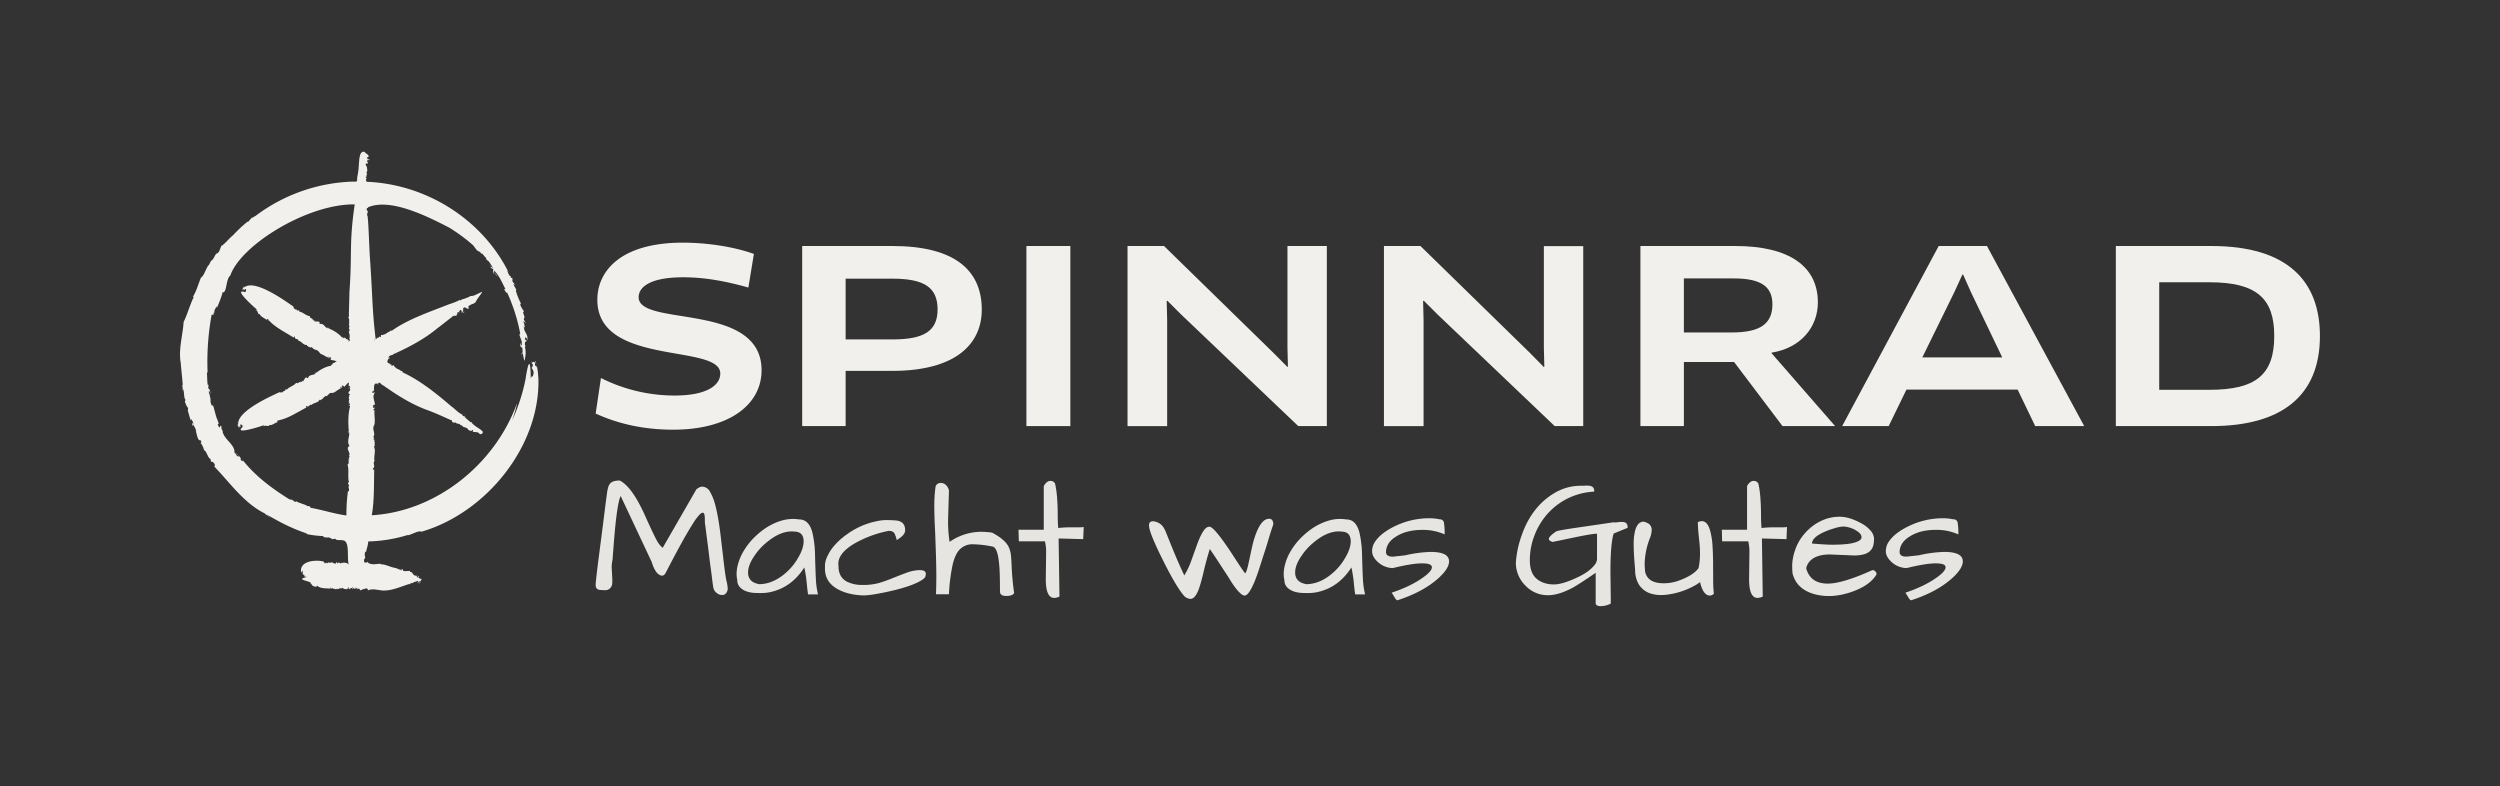 <svg id="Ebene_1" data-name="Ebene 1" xmlns="http://www.w3.org/2000/svg" viewBox="0 0 1703.16 535.65"><rect x="0" y="0" width="1703.16" height="535.65" fill="#333333" stroke="none"/><defs><style>.cls-1,.cls-2{fill:#f2f0ed;}.cls-2{opacity:0.94;}</style></defs><path class="cls-1" d="M254.64,266.63l0,.27A.68.68,0,0,0,254.64,266.63Z"/><path class="cls-1" d="M237.54,302.84s0-.07-.08-.11Z"/><path class="cls-1" d="M236.82,305.25c0-.17-.1-.33-.15-.52A.49.49,0,0,0,236.82,305.25Z"/><path class="cls-1" d="M345.92,184.27a.26.26,0,0,0-.11,0c.29.45.65,1.09,1.21,2.13C346.66,185.66,346.32,185,345.92,184.27Z"/><path class="cls-1" d="M155.7,163.08l.55-.6A3.89,3.89,0,0,0,155.7,163.08Z"/><path class="cls-1" d="M358,235.12c-.05-.05-.08,0-.1.09A.73.73,0,0,0,358,235.12Z"/><path class="cls-1" d="M357.71,221.77c-.11-.27-.26-.58-.42-.9C357.4,221.27,357.52,221.78,357.71,221.77Z"/><path class="cls-1" d="M357.08,220.45l.21.42C357.22,220.63,357.15,220.43,357.08,220.45Z"/><path class="cls-1" d="M366.1,251.47a8.92,8.92,0,0,0-.54-2.88Z"/><path class="cls-1" d="M126.07,272l-.23-.19C126,272,126,272,126.07,272Z"/><path class="cls-1" d="M362.16,250l.11-.71A2.28,2.28,0,0,0,362.16,250Z"/><path class="cls-1" d="M339,188.23c-.89-.57-1.49-2.49-1.85-2.24C337.71,186.8,338.2,188.17,339,188.23Z"/><path class="cls-1" d="M149.22,288.65l.27.55A5.68,5.68,0,0,0,149.22,288.65Z"/><path class="cls-1" d="M362,250.86c.35-.2.13-.5.13-.82Z"/><path class="cls-1" d="M202.65,360.86a2.77,2.77,0,0,0-.3,0Z"/><path class="cls-1" d="M208.56,363.69l-1.36-.3A2.83,2.83,0,0,0,208.56,363.69Z"/><path class="cls-1" d="M365.56,248.59l-.31-1.63A7.48,7.48,0,0,0,365.56,248.59Z"/><path class="cls-1" d="M277.84,364.64l-.6.23A2.28,2.28,0,0,0,277.84,364.64Z"/><path class="cls-1" d="M366.79,257.57c-.39-2.7-.18-8.24-2.32-8.6-.18-1.91.9-2.79.31-3.16-.46,2.59-1.53-.8-2.34,1.71l-.1-1.61c-.42-.33.43,2.18-.34,1.78,1.83.17.67,2.45.26,2.93.43,1.23,1.86,2.11,1,5v-.82c-.14,2.39-.83,1.4-1.05,1.88l.05-.52c-.22.58-.42,1.17-.66,1.75-.2-16.35-2-10.09-3.63.72a126.46,126.46,0,0,1-9.1,27.85,6.87,6.87,0,0,0,.32-1c.76-1.62,4.32-14.4,2.44-9.2-15.2,40.51-54.76,72.22-98.38,74.75,1.8-9.25,1.45-21.76,1.7-31.53.05.92-1.24.53-.94-.17,2.17-1.91-.37-3.31,1.12-5.27-.7-3.54,1.19-6.7-.48-10,1,.06.66-.53.41-1.2h.17c.23-1.22-.39-2.7-.1-3.4l-.69,0c-.06-.73.53-.38.14-1.12l.35,0-.66-.87c1.68-1.29-.38-4.45.15-6.77,1.82-2.84.2-7.34.8-11.14l-.79.05-.05-.72c.17,0,.26-.09.34,0,.9-.56-.27-1.66.28-2.24-.71.36-.11.5-.13.91-.4.82-1.36-.49-.57-.75l-.41-.55c.61-.06.9-.55,1.51-.62-.15-2.37-1.2-4-.91-6.43.68.26-.17-1.76,1-1.26-.44-1.47-1,.24-1.8-.43-.35-1,.4-1.08,1-.92,0-.19-.34-1.58.24-.75-.42-1.73-.1-5.85,2.2-4.19l-.2.07c.41-.14.86.16.95,0,.43-1.18-.59.43-.67-.46,1-1.4,2.68.36,3.27,1.17.53-.11,1.88.77,1.91,1.3.15,0,.19-.06.21-.15,8.29,5.89,18.37,12.11,28.24,15.69,5.81,2.11,11.23,4.62,16.67,7.09l-.09-.08a2.27,2.27,0,0,0,.52-.09,1.22,1.22,0,0,0,0,.17h-.08c-.07,1.6,1.35,1.73,2.61,1.45.67.95,1.56.81,2.55,1,.43.52.94,1.15,1.72.92.52,1.76,3,.95,3.81,2.62a.46.46,0,0,1,.23-.57c-.16,1.52,1.46,1.5,2.51,1.87.42-1.28.32,0,1.08-.94-.4.25.33,1.38-.63,1.25,1.5.81,3.77-.18,4.81,1.48,1.57,1.18,3.46-1.23,1.53-2.08.53-.35-6.15-3.65-6.89-5.85-.29,0-.38.12-.22.33l-3.18-2.55h.14c-.29-.34-.71-.35-1-.73a1.24,1.24,0,0,1,.71-.43l-.63.1.1-.14c-1.17.57-.24-.6-.61-.94l-.48.62-.05-.55c-.13.72-1.31-.27-.86-.71a2.29,2.29,0,0,0-.93-.4l0,.14c-.41-.16,0-.47-.32-.7l-.15.3L312,280.62c-1.15-1-2.68-2.43-4.09-3.46,0,0,0,0,0-.07l-.05.06c-10.77-9.27-21.84-18.07-33.6-23.5,0-.12.09-.26.2-.19l-.56-.38.39-.36-1.37.12.19-.29a11.58,11.58,0,0,0-2.54-1.31l.2-.07c-1.17-.06-.7-.79-1.55-.84.06-.07.1-.09.14-.09l-.6-.33.3-.22c-1.36.07.12-1.74-2.14-.3-.67-.34.06-.47-.19-1-.29-.23-1.66.06-1.13-.76-.33-.12-.63,0-1.07-.21l.2-.07c-1.46,0-.62-2.95.39-3.06l0,.22c.09-.43.58-.66.5-.82-.8-1,.07.73-.74.35-.71-1.53,1.67-2.13,2.67-2.24.17-.5,1.61-1.23,2.08-1,.07-.12,0-.2,0-.25,9.3-4.21,19.72-9.77,27.79-16.49,3.36-2.53,7.09-5.45,10.15-7.88a1.88,1.88,0,0,1,.19.2c-.21-.59.86-.87,1.19-1.3a3,3,0,0,0,.32.39V215c.47.34,1.29,0,1.93,0l-.06-1.1.39.3c-.06-.26.23-.59-.18-.78l.27-.09c-.35-.43.4-.61.62-.9a.5.5,0,0,1,.06.31c.24-.13.41.41.72.65-.62-.65,0-1.94.86-2.31.19.45.52.83.92.59-.34.34-.27.92-.38,1.21.18-.05.31,0,.26.48.45-.6-.09-.63.44-1.07.4.77.7.91,1.37.88-.15-.1-.88-.3-.75-.58-.78,0-.38-1.1-.07-1.48a1.08,1.08,0,0,1,1.46-1.52c.37,0,.61.87,1.11.33a1.29,1.29,0,0,1,.44.95,1.45,1.45,0,0,0,0-.55c1.54.51-.57-2.27,1.19-2.06l-.07-.05c1.25-1.14,3.23-1.08,4.27-2.47,1.14-2.52,3.2-4.52,4.47-6.89-2.55.7-5.27,3-7.86,2.8a27.46,27.46,0,0,1-6.18,2.4c-.34.42-.79.92-1.13.23-.18.26-.88.3-.94.51l.54-.25a49.56,49.56,0,0,1-6.88,2.68c-13.05,5.17-28.38,10.27-39.2,18.16-.11-.05-.19-.21-.06-.27l-.62.3-.11-.52-.59,1.24-.15-.31a10.87,10.87,0,0,0-2.41,1.54l0-.21c-.64,1-1,.2-1.51.91a.22.22,0,0,1,0-.16l-.59.35,0-.37c-.63,1.21-1.45-1-1.34,1.7-.63.4-.38-.3-.93-.32-.35.13-.78,1.46-1.22.58-.27.23-.33.55-.72.83l0-.21c-.16.5-.48.41-.75.38-2.45-20.74-2-28.74-3.93-56.13-.35-5.07-.9-22-1.35-25.54h.18c-.39-.17-.2-.82-.32-1.16l.46,0c-1-.3-1.11-3.36,0-3.7-1.12-.66-1.84-2.73,0-2.67l-.42-.34c15.12-6.65,40,5.73,55.47,13.75A117.33,117.33,0,0,1,322.22,167c1.54,1.69,2.55,4.3,5,4.58-.23.61,1.2,1.72,1.31,1.14.18.19.34.4.52.6a.2.2,0,0,0-.09.05l.87.91-.23-.29c.55,1,2.2,1.86,1.71,3,2.23.67,3.39,4.25,5,6-.79-.74-1.47-1.07-2-1.54.36.57.47.89-.46.29,1.69,1.86,1,.34,2.5,2.29-.79.37-.6,1.08.29,3.06l-.33-1.71a.78.78,0,0,1,.36.13c-.25-.56-.24-.78,0-1.08,3.49,3.2,5.45,8.42,7.73,12.54-.46,0-.83.14-1.37-.7.32.28,1.91,4.1,2.45,3a119.88,119.88,0,0,1,8.95,28.14c-1.7,0,1.57,4.83,1,6.42.18,2.55-.6,1.76-.86-.4-.67,4.25,1.5,2.41,1.35,4.4,0,.24.17,2.19.21,2.38-1.24-.07-.51,1.87-.33,2.87a2.64,2.64,0,0,1,.37-2.63c.31,1.67.55,4.36,1.21,5.35.85-4.48.94-5.76.29-9.38.18,0,.18-.9.26-1.22-.62.11-.13-2-.29-2.51.44.18,1,.76.93-1.07-.43-.11-1.18-.11-1-.77.22,0,.4-.08.07-1.27.81,1,1-.49,1.56,2.31.74-3.23-1.16-4.78-2.1-7.38l.17.15a9.15,9.15,0,0,1-.45-2.46c1.57,2.7.19-.81.27-1.76-.34-.68-.61-1.34-.36-1.67a16.67,16.67,0,0,0,1.55,1.43l-1.55-2.7c.53.21,0-2.56.94-.59l-1.39-4.23c1.32-.4-.11-2.47.37-.31.24-1.1-3.5-4.94-1.67-5.72-1.13-1.17-4.89-11.16-3-8.81-.7-1.61-4-6.29-.62-3.33L350.09,193l.17-.05c-2.55-1.58.21-3.88-2.22-3.64l-.22-1.29c-.63.61-2.55-3.58-2-3.77-18.26-35.39-55.51-58.47-95.18-60.37v-.16c-.52.46-1,0-1.25-.58l.06-.76c-.31,0-.24-.48.32-.46-.07-1-1.64-1.66-.1-1.44.11-.71,0-2,.46-2.44-.39-1-.18.2-.77-.36,1.52-.82.59-3.14.4-4.7-1.27.41.25-.32-.73-.64.4,0-.26-1,.64-.7v-.31c.72-.57,0,.72,1-.14,0-.93-.91-.88-.42-2,.93.37-.31-.84.72-.57.34.23.23.53.31.84.94-1.94-.55-.63-1.12-1.55-.11-1.24.15-.77.59-.85.19-.19.45-.78.57-.59-.48-.81-.71-1.32-1.16-1.32-2.11-1.71-2.21-2.68-4.28-.86a13.43,13.43,0,0,0-1.13,4.77c-.2,1.9-.32,3.82-.45,5.73s-.57,3.91-.89,5.93a5.84,5.84,0,0,0-.11,1.5,2.7,2.7,0,0,1,0,.75c-.2,1.11-1.87.73-2.66.75a116.06,116.06,0,0,0-66.88,23.62c0-.07.07-.19.31-.36-.76.51-1.51,1-2.23,1.61l.21-.81c-.17.15-2.9,3.29-3.11,3.41l-.16-.28a79.62,79.62,0,0,0-8.53,7.83l.31-.51c-1.84,2.46-3,2.71-5,5.17a.57.57,0,0,1,.12-.33c-.64.67-1.22,1.4-1.83,2.09l.15-.68c0,1.06-3.88,3.53-3.29,3.29-1.24,2.78-1.28,4.43-3.46,5.13-1.3,1.78-1.06,2.42-3,4.69l-.25-.25c-.71,1.21-1,2.08-2,3.74l.17-.58c-1.86,2.29-3.13,7.41-5.29,8.7-2.11,5.16-2.67,8.27-5.48,13.06l.64.06c-2.66,5.21-4.53,12.41-6.93,16.93-.57,9.35-3.78,19-1.86,28.64l-.1-.28c.43,4.88,1,9.93,1.38,14.89-.25-.24-.37.1-.55-.13.65,1.07.35,2.83.53,3.95l.23-1.36c.93,2.78.4,4.75,1.29,7,.76.18,0,1.31-.1,1.72.29.53,1.18,3.5,2.23,4.21-.2.28.19,2.44-.41.85.56,2.41,1.57,5.82,2.33,8.21-.61-3.34,1.69.64,1.76,1.9-1.09-1.44-.86.16-1,1,.74,1,.14-1.13.68-.68a16.32,16.32,0,0,1,2.29,4.78c-.19-.23-.4-.46-.58-.7.84,1.61,1.22,7.4,3.41,6.67,1.34,2.15-.19,1.19.09,2,.77.63,2.33,3.81,2.15,4.73,1.78.16,2.85,5.86,4.45,5.88l.51,2.15c1.21-.73,3.35,2,2.18,3.2,10.28,10.5,20.19,25.13,34.86,32.14l-.57-.17c1.2.92,3,2.15,4.27,3-1-.81-2-1.57-3-2.43,9,5.35,18,10,27.86,13.11-.4,0-.59.17-1,.2a65.09,65.09,0,0,0,12,1.49c-.92,1.31,2.83.56,2.42,1.23.46-1.1,3.88.9,3.44.94.72-.11,1.44-.26,2.15-.43.37,1.48,3.67.69,5.6,1.24,4.54,1,2.05,13,3.63,16.38a4.68,4.68,0,0,0-4.94-.92c.24-.21-.41-.42-.49-.52,1.15,2.14-1.31-.66-2.08.43-.48,1.49-.32-1.31-.78-.23,0-.14.05-.35.09-.49a6.09,6.09,0,0,0-1.27,1.61c.06-1.46-.32,0-.28-.74l0,.6c-.11-.36-.37-.49-.33-.92l-.22.74c.2-1.36-.86.32-1.09-1.39-.72.92-1.86.64-2.77.4a.68.68,0,0,1-.6.6l-.22-.73c-.19.33-.63,1.29-.6.48-.21.15-.42-.23-.62.44-.23,0-.46-.43-.39-1.11,0,1.22-.49-.17-.49-.17-3.2-1.31-17.47-1.51-15.34,7.82l0-1.12a1.39,1.39,0,0,1,.28.78c0-.5.46-2.07.46-1.22.26,0,.16.72.21.9h-.05l.22.57c-.17-.38-.45.53-.3.46.31.32-.09-.27.15-.4s.11.54.1.88l.27,0c0,.52-.18,0-.07.51l.33-.55c.07,1.27.54-1,.5,1.47l.59-.07c.06.18-.15.4-.07.34.16.41.11-.84.65.23-6.82,1.57,1.27,2.31,3.15,3.71.14.63-.09.42-.19.83.69-.83,1,1.39,1.56,1.31v-.52c.82,1.62,1.8.65,2.73,1.33-.28-.47.19-.95.38-1.16-.09.85.21,1.32,0,.27,2.2,2.15,6.29,1.67,9.2,2-.26,0-.15-1.24.05-.94.54,2.17.94-.37,1.5,1.12,1-.7,1.92,1.19,2.86-.48,0,.32-.07,1.09.34.41,0,.63.84-.26,1,.07v-.69c.21-.06.11.53.32.14v.35l.25-.66c0,1.21.59.1.75.65,1.5-1.4.67.79,4.37.3,0-.16-.17-.93.19-.84-.05,1.4.41.12.63.63-.1-.72-.14-.12-.26-.14-.26-.49.19-1.26.22-.57l.15-.41c0,.61.16.9.18,1.51,1-.5,2-1.87,2.2.11.4-.44,0-.94.11-1.74.43-.11.28.77.27.9l.28-.09a.55.55,0,0,1-.07.33c.58-.69,1,.78,1.53.09,0-.43-.2-.13-.17-.56.52-.87.46.78.94.16l-.1.59c.43-1.43.66.2.14.46.61.25.43-1.7.88-.2,0-.17-.2-.47-.07-.79.44.51.54.41,1.07.44a3,3,0,0,1,0,.52c.28-.91.25.65.63.45,1-.26,2.37-1.17,3.39-.91.06-.65.42-.49.9-.42v.49l.27-.39c.11.37-.21.23,0,.69,0,0,.1-.73.11-.73.05.4.68.28.23,1.14,1.64.17.86-.22,1.45-.72.06.36-.09.25-.07.69,2-1.35,7.9.67,10.34.29,5.49-.06,11.61-2.88,16.87-4.52a1.35,1.35,0,0,0,.31.84c0-.16-.26-.71-.15-.87l.08.08c.17-.38,1.58-.62,1.54-.73,0,.3,0,.54-.13.61.83-1.48,2.92-1.17,4.05-2.13a.44.44,0,0,1-.14.35l.23-.13c.17.72-.39.54-.14,1.54.26,0,.44-1.49.75-1-.11.93.24-.31.16.72-.07.44-.34.14-.18.49.58.27.16-1.11.47-1.75.35-.12.28.74.3,1.18.05.19.23,0,.33-.2-.22.57-.4-.59-.3-1.18.15,1.26.86-.37.45-.68,2.34-.67.23-.14-.66-.93,0,0,0,.09,0,.15-.73,0-.57-.6-.78-1l0,.74c-.15,0,0-.3-.22-.09.41-2-.05-2-.61-.19.17-.46-.13-.12-.26,0,0-.12-.29-1.44-.33-1.44a2.56,2.56,0,0,1-1.57-.22,4.93,4.93,0,0,1-1.28-1.47,1.65,1.65,0,0,0-1.65-.81l-.06-.73-3.31.21c-.53,0-.68-.34-1.19-.14-.06-.1-.19-.42-.11-.55l-.15.24c0-.26,0-.43,0-.78l-.7-.11.14.46c-.15.06-.25.65-.42.27.37-.86-.67-.1-.13-1-.2.06-.2.06-.19.67-.26.21-.18-1.16-.43-.51.43,0,.05,1,0,.87s-.11-.37,0-.44c-.21.23-.53-.09-.62.16a1.19,1.19,0,0,1,0-.79c-.45.54-.2-.12-.65.41v-.34l-.16.41-.22-.74c.28.7-.55.87-.26.05-.1.06-2.39-.51-2.69-.58-1.54-.33-3.08-1-4.58-1.45a11.62,11.62,0,0,0-4-.76c-.12-.35-.59-.39-1-.37-3,.19-6.51,1.08-8.48-1.48,0,.2-.25.6-.29.81a2.57,2.57,0,0,0-1-.28s.58.14-.54.05c-.29-.71-.57-2.59.37-2.65.45-1-.39-2.71-.21-3.32.57.16,0-1.19.16-1.44.28.12.77.28.67.74.6-3.15,1.5-5.06,1.62-7.67a98.54,98.54,0,0,0,27-4.42c0,.09,0,.17-.16.24,2.53-.3,7.53-3.56,9.34-2.43C330.87,349.59,368.17,304.13,366.79,257.57ZM255.51,231.22a1.78,1.78,0,0,0,0,.5.94.94,0,0,0-.44.05C255.18,231.41,255.29,231.09,255.51,231.22ZM209.17,393.09l-.24,0C208.93,392.64,209.26,392.76,209.17,393.09Zm28.92-128.95c.41.55.62,1.69.34,2l-.24-.33c.22.74-.84,1.08-.79,1.8.49.65,0,1.13,1.09,1,.21.94-.71.36-.82.66a1.4,1.4,0,0,1-.35,1.93c1.54.51-.56,2.53.74,2.72l-.73.77c1.54,0,1.36,1.44-.07,1.44l1.29.39c-1.48,5.43-1.41,11.55-.92,17.3l-.17-.21-.35,1.93.59-1.4c.89,2.56-1.27,5.56-.16,8.7,1.49,1.69-1.31,1.13-.23,2.74-.14-.14-.35-.19-.49-.31.38,1.72,1,2.74,1.48,4.42-1.22-.1.14,1.14-.61,1l.6.14c-.36.39-.49,1.3-.92,1.17l.74.77-.61.07c-.05,1,.46,3.21-.79,3.74,1.28,3.26,0,8.15,1,11.78l-.73.77c.17.57,1.41,2.13.48,2.12-.22,1,1.14,3.27-.45,3.57a119,119,0,0,0-1,16.36c-8.32-1.16-16.33-3.82-24.63-5.29.25-1.45-1.5-.84-2.49-1.32l.09-.15c-2.1-1.07-5.49-1.79-7.27-2.95-1,1.37-1.17-.61-2.67-.67l.2-.28-2.09-.34c-11.22-7.06-22.23-14.88-31.66-26.5l-.53.59c-.37-.41-.77-.8-1.12-1.24.15-.09.08-.33.3-.18-.09-1.58-2.61-2.85-3-4.27-.09,1.12.63,1,1.19,1.76.55,1.31-.86.75-1.7-1l.16-.08-1.07-.79c.56-5.38-6.69-8.78-8.09-14.29.87.21-2-3.56-.42-3.06-1.79-2.9-.63.92-2-.14-.38-.88-1.1-1.67-.76-2,.44.29.34-1,.76-.34-.21-.46-1.63-2.94-.5-1.68-2-2.33-3.49-13.94-4.19-10.21-2-3.81-.33-3.74-1.78-7.4l.76.65c-1.61-1.51-1.76-6.53.2-1.19-.35-1.36-1.12-4.85-1.56-3.67-.52-1.63,0-2.35,0-3.27-1.13,2.85-.89-6.56-1.23-8,.17,0,.42-.2.52,0a179.19,179.19,0,0,1,2.75-39.49l1.25.1.33-2.21c.64-.73-.32,1.67.63.33l-.46-1c.33.14,2.19-5.25,1.73-1.47,1.49-3.8,3.07-7.16,3.95-11,3.06.71,2.1-8.76,5.26-11.46l-.13.51c6.42-20.56,52.28-49.38,84.91-48.94-3.95,27.14-1.63,32.94-3.57,59.21l-.42,16.17c.6.46-.8,2.18-.34,1.72,1,1.2.31,2.91.62,4.36l-.31,0c.06.51.31.86.36,1.56l-.16-.22c.67.86-.77,1.46.23,2.22,0,.54.31,1.54-.5,1.57.58,2.05,1,3.41.36,5.26l.4,0c0,.32,0,.64,0,1-.21,0-.33,0-.61.58-.65-.12.14-.73,0-.93-.5.29-1.09-.42-.92-.94-1.07,1.17-1.17-1.32-1.93-.26l-.08-.89c-.82,1.37-1.48.64-.78-.53l-.87,1c-2.37-3.06-5.91-5-9.45-6.51l.21-.07-.93-.94.5,1c-1.84,0-2.54-2.93-4.9-3-1.71.73,0-1.51-1.45-1.11.15-.07.28-.24.43-.32a11.61,11.61,0,0,0-3.35-.07c.85-1.2-.66-.34-.19-1l-.38.47c0-.44-.5-.86-.21-1.19l-.81.39.27-.55c-.56-.38-2.07-.67-1.75-1.92-2.52,0-4.75-2.77-7.25-3l-.07-.89c-.45,0-1.95.46-1.46-.28-.59-.53-2.45-.17-1.82-1.57-.55.6-.77-.9-.77-.9.06.54-25.18-19.33-33.14-13-.53,0-.2-1.07-.58-.6.38.68-1,1.24-.76,2.21l-.44-.08c-.28.32.74-.14.26.48l.66-.91a1.16,1.16,0,0,1,.16,1c.5-.22,1.43-1.44,1.75-.49l-.21,0c.55.27,0,.81,0,1l-.11-.08.17.75c-.17-.52-1.2-.07-.83.07-8.12-2.74,6.56,10.41,8.19,11.73-.05.7-.41.25-.81.5,1.81.07,1.26,2.32,2.48,2.94l.28-.44c.83,2.35,3.29,2.65,4.81,4.31-.26-.87.92-.53,1.33-.57-.09.26-.78.84-.13,1,0-.22-.15-.52,0-.7,3.87,4.88,12,8.81,17.47,12.36-.56-.27.31-1.25.56-.76,0,2.51,2.08.78,2.46,2.71,2.37.56,3.24,3.24,6,2.89-.4.61-.24.82.49.75-.08.74,1.81.67,1.9,1.18l.37-.58c.45.19,0,.59.57.49l-.18.29.82-.28c-.65,1,1.12.76,1.18,1.43,1.92,0,2.68,1.34,3.94,2.78a24.32,24.32,0,0,1,4.66,2.53l.37-.7.44.2c-.8,1.09.85.65.95,1.27.15-.73-.23-.26-.46-.41-.26-.66,1-1,.72-.25l.52-.17c-.27.55-.13,1-.4,1.51,1.41.65,2.84.29,4.09,1.3a.83.83,0,0,1-1.18.05c.47,1.5-1.73.34-1.2,1.53l-.81-.38c.77,1.4-.19,1.6-.85.41l.41,1.25c-3.84.5-7.33,2.56-10.38,4.87l0-.21-1.28.33,1.09.05c-1,1.58-3.82.72-5.07,2.72-.24,1.84-1.3-.77-1.69.69,0-.16-.06-.36-.06-.53a11.25,11.25,0,0,0-1.75,2.86c-.61-1.34-.63.4-.92-.32l.21.56c-.4-.19-1,0-1.13-.41l-.07.89-.34-.5c-.61.29-1.62,1.44-2.54.54-1.26,2.18-4.79,2.7-6.27,4.73l-.8-.38c-.22.39-.58,1.91-1,1.12-.75.25-1.38,2-2.26.78.24.78-1.17.21-1.17.21.49.22-29.38,12-27.92,22.08-.31.44-1-.37-.81.2.77,0,.59,1.45,1.52,1.77l-.29.33c.14.42.25-.7.55,0l-.46-1a1.19,1.19,0,0,1,1,.36c.06-.54-.52-2,.46-1.75l-.15.16c.52-.34.69.44.89.53l-.12.06.73.24c-.53-.13-.66,1-.35.74-6.4,5.63,12.26-.41,14.25-1.16.58.4,0,.48,0,.95,1-1.52,2.64.08,3.78-.66l-.23-.46c2.44.46,3.95-1.51,6.14-2-.88-.21,0-1.05.18-1.43.18.2.34,1.09.77.6-.21-.1-.53-.14-.59-.4,6.17-.88,13.67-5.94,19.48-8.85-.51.34-.92-.9-.37-.88,2.17,1.27,1.72-1.4,3.57-.75,1.69-1.77,4.44-1.16,5.51-3.69.33.65.58.62.89-.05.6.45,1.5-1.22,2-1l-.32-.62c.39-.29.48.34.72-.24l.15.31.18-.86c1.41,1.05,2.37-1.71,4-2.09,2.35.7,4.31-2.19,6.79-3l-.42-.67.39-.28c.54,1.24,1-.41,1.58-.18-.56-.5-.34.07-.59.18-.71-.1-.32-1.33.15-.74l.11-.54c.34.52.76.6,1.1,1.11,1.27-.89,1.69-2.31,3.19-2.87l-.21,2.73c.37-1.19,1.42.19,1,.89-.49-.65-.87-.05-1.32.22C237.54,264.72,237.75,263.92,238.09,264.14Zm-70.73-65.23-.4,0C166.89,198.58,167.45,198.58,167.36,198.91Zm-1.65,91.3-.22.33C165.19,290.45,165.47,290,165.71,290.21Z"/><path class="cls-1" d="M333.49,180.18c0-.11-.09-.2-.14-.34A.73.73,0,0,0,333.49,180.18Z"/><path class="cls-1" d="M334.32,181.48c-.26-.4-.62-.94-.83-1.3A3,3,0,0,0,334.32,181.48Z"/><path class="cls-1" d="M325.32,171.08c0-.15-.36-.22-.47-.26Z"/><path class="cls-1" d="M337.11,186a1.69,1.69,0,0,0-.43-.45l.3.63A.39.39,0,0,1,337.11,186Z"/><path class="cls-1" d="M279.74,389.14a.15.15,0,0,0,0,.07l.27.06Z"/><path class="cls-1" d="M255.67,384h.08S255.69,384,255.67,384Z"/><path class="cls-1" d="M263.82,385.51a.34.34,0,0,1-.11.22C263.76,385.75,263.81,385.73,263.82,385.51Z"/><path class="cls-1" d="M284.17,392.23a1.63,1.63,0,0,0-.11.2S284.16,392.41,284.17,392.23Z"/><path class="cls-1" d="M284,392.54l.05-.11S284,392.46,284,392.54Z"/><path class="cls-1" d="M205.39,386.86l.31-.61C205.59,386.23,205.49,386.57,205.39,386.86Z"/><path class="cls-1" d="M205.56,390.22l-.08-.09C205.51,390.2,205.54,390.22,205.56,390.22Z"/><path class="cls-1" d="M205.65,390.33a1.64,1.64,0,0,0,0-.23.2.2,0,0,1-.07.12Z"/><path class="cls-1" d="M230.24,383.53s0,0,0-.08Z"/><path class="cls-1" d="M229.56,382.81l.14-.15C229.62,382.62,229.58,382.69,229.56,382.81Z"/><path class="cls-1" d="M205.39,386.86l-.18.35A.75.75,0,0,0,205.39,386.86Z"/><path class="cls-1" d="M264.34,385.77a.44.44,0,0,0,.06.1C264.41,385.77,264.41,385.69,264.34,385.77Z"/><path class="cls-1" d="M261.45,228l.17-.11C261.54,227.88,261.47,227.88,261.45,228Z"/><path class="cls-1" d="M161.82,288.18l.32-.89C161.9,287.41,161.88,287.82,161.82,288.18Z"/><path class="cls-1" d="M163.83,290.91h-.21A.22.22,0,0,0,163.83,290.91Z"/><path class="cls-1" d="M316.29,211.75c0,.52-.74.32-.52.69C316,212.25,316.48,212.34,316.29,211.75Z"/><path class="cls-1" d="M164.06,290.89l-.16-.16a.3.3,0,0,1-.07.18Z"/><path class="cls-1" d="M210.12,256.75s0-.06,0-.1Z"/><path class="cls-1" d="M208.38,256.91l.22-.29A.26.26,0,0,0,208.38,256.91Z"/><path class="cls-1" d="M161.82,288.18l-.19.51A1,1,0,0,0,161.82,288.18Z"/><path class="cls-1" d="M312.05,213a.25.25,0,0,0,.19-.22A.48.48,0,0,0,312.05,213Z"/><path class="cls-1" d="M311.89,213.28l-.33.1a.67.67,0,0,0,.06.12Z"/><path class="cls-1" d="M314.36,212.93a1.25,1.25,0,0,1-.41.14C314.19,213.15,314.31,213.09,314.36,212.93Z"/><path class="cls-1" d="M311.19,215.05h-.05v.22Z"/><path class="cls-1" d="M315.77,212.44a.27.27,0,0,0-.09.2l.21,0A.67.67,0,0,1,315.77,212.44Z"/><path class="cls-1" d="M315.06,282.56l-.05.05.52.37Z"/><path class="cls-1" d="M269.38,250.24l.18.09C269.48,250.28,269.45,250.23,269.38,250.24Z"/><path class="cls-1" d="M167.15,194.53l.92-.18C167.86,194.21,167.49,194.4,167.15,194.53Z"/><path class="cls-1" d="M165.81,197.63l-.12-.17A.21.21,0,0,0,165.81,197.63Z"/><path class="cls-1" d="M165.94,197.83a1,1,0,0,0,.05-.22.24.24,0,0,1-.18,0Z"/><path class="cls-1" d="M218.63,220.41s.06,0,.1,0Z"/><path class="cls-1" d="M217.62,219l.36,0A.26.26,0,0,0,217.62,219Z"/><path class="cls-1" d="M167.15,194.53l-.54.1A1.11,1.11,0,0,0,167.15,194.53Z"/><path class="cls-1" d="M458.64,292.73c-20.29,0-37.79-4.08-52.84-11l3.6-24.21a111.46,111.46,0,0,0,50.22,11.94c21.1,0,31.08-6.55,31.08-15,0-20.61-83.75-4.58-83.75-50.22,0-19.63,16-38.93,58.23-38.93,16.52,0,34.84,2.78,48.42,7.69l-3.76,22.9c-15.54-4.42-30.1-7-44.33-7-23.88,0-30.43,7.37-30.43,13.58,0,20.45,83.75,2.94,83.75,49.73C518.83,275.89,496.42,292.73,458.64,292.73Z"/><path class="cls-1" d="M608,252.66h-31.9v37.62h-29.6V167.6H608c43,0,60.85,17,60.85,43.35C668.83,234.67,650.67,252.66,608,252.66Zm0-62.81h-31.9v41.38H608c20.78,0,30.75-5.23,30.75-20.45S629.25,189.85,608,189.85Z"/><path class="cls-1" d="M699.26,167.6h29.93V290.28H699.26Z"/><path class="cls-1" d="M884.46,290.28l-79.83-76.06-9.32-9.32-.49.16.33,13.25v72h-27V167.6H793l74.75,73L877.1,250l.32-.33-.32-13.08v-69h26.83V290.28Z"/><path class="cls-1" d="M1059.16,290.28l-79.83-76.06L970,204.9l-.49.16.32,13.25v72h-27V167.6h24.87l74.75,73,9.33,9.49.32-.33-.32-13.08v-69h26.82V290.28Z"/><path class="cls-1" d="M1207,240.23l-.16.32,43.35,49.73h-35.83l-33-43.67h-34.19v43.67h-29.61V167.6h64.62c37.29,0,56.27,14.23,56.27,38.44C1238.44,222.56,1227.15,237,1207,240.23Zm-25.84-50.55h-34v36.81H1180c19.3,0,27.48-6.06,27.48-19.14C1207.52,195.57,1200.16,189.68,1181.19,189.68Z"/><path class="cls-1" d="M1374.54,265.42H1298.8l-12.11,24.86H1255l65.76-122.68h32.88l66.25,122.68h-33.37Zm-43.19-66.25L1309.6,243.5h54.47l-21.27-44.33-5.4-12.11h-.49Z"/><path class="cls-1" d="M1506.54,290.28h-65.1V167.6h65.1c52,0,73.94,24,73.94,61.34C1580.48,269.84,1554.14,290.28,1506.54,290.28Zm-1.31-98H1471v73.28h34.19c31.08,0,44.17-9.81,44.17-36.64C1549.4,203.42,1537.46,192.3,1505.23,192.3Z"/><path class="cls-2" d="M416.7,386.46l.46,8.38q0,.69-.06,2.52a4.92,4.92,0,0,1-1.38,3.27,4.19,4.19,0,0,1-3.21,1.44,26.86,26.86,0,0,1-2.92-.12q-3.79,0-3.79-3.33,0-2.75,2.53-22.2t3.21-25.06c.46-3.75.86-6.9,1.2-9.47s.59-4.45.75-5.68a29.94,29.94,0,0,1,.69-3.67,7.62,7.62,0,0,1,1.37-3q1.72-2.18,6.66-2.18,8.25,4.13,17,23.4,6.19,13.77,8.26,17.44a15.31,15.31,0,0,0,4,5l23-39.92c1.6-1.15,2.82-1.73,3.67-1.73A6.18,6.18,0,0,1,483.7,335,34.06,34.06,0,0,1,487,343a105.26,105.26,0,0,1,2.29,10.5q1,5.73,1.72,12t1.44,12.21q1.6,14.36,2.46,18a26.12,26.12,0,0,1,.86,5.23,5,5,0,0,1-1,3,3.32,3.32,0,0,1-2.87,1.43,5.92,5.92,0,0,1-3.67-1.43,5.76,5.76,0,0,1-2.23-3.56c-.27-1.41-.54-3.27-.81-5.56s-.59-4.88-1-7.75-.77-5.89-1.15-9.06-.77-6.21-1.15-9.12-.73-5.49-1-7.74-.54-4-.69-5.11c0-1.53,0-2.94-.11-4.24s-.39-2.11-.92-2.41-1.36,0-2.47,1.09a34.59,34.59,0,0,0-4.64,6.25q-6.44,10-18.59,33.61c-1.07,1.92-2.49,2.34-4.24,1.26q-3.1-1.71-5.28-8.83l-21.11-44.86q-2.76,5.52-5,36.49-.35,3.78-.46,6.42A28.81,28.81,0,0,0,416.7,386.46Z"/><path class="cls-2" d="M547.94,386.58q-8.6,13.53-22.94,16.75a30,30,0,0,1-6,.69c-1.8,0-3.29,0-4.48-.06a22.84,22.84,0,0,1-4-.52,13.77,13.77,0,0,1-4-1.49c-2.83-1.61-4.25-3.86-4.25-6.77a21.76,21.76,0,0,1-.46-4.64,27.84,27.84,0,0,1,1.15-6.83,35.54,35.54,0,0,1,4.19-9.18,44.44,44.44,0,0,1,7.4-9.06q9.06-8.72,19.62-11.24a26.19,26.19,0,0,1,5.68-.69,28.27,28.27,0,0,1,4.64.34q6.66,0,9,9.06a75.44,75.44,0,0,1,1.78,16q.28,10.26.57,15.83a52.67,52.67,0,0,0,1.44,10.15h-6.77c-.31-2.06-.54-3.9-.69-5.5s-.31-3.1-.46-4.48A81.09,81.09,0,0,0,547.94,386.58Zm-.46-17.78q0-6.66-6.53-6.66a12.56,12.56,0,0,0-1.61-.11q-8.37,0-17.67,8a39.86,39.86,0,0,0-7.45,8.26q-4.59,6.54-4.59,11.7,0,6.76,7.8,8,10.32-.23,19.73-9.41a39.62,39.62,0,0,0,6.65-8.72Q547.49,373.62,547.48,368.8Z"/><path class="cls-2" d="M609,393.52q4.65-1.89,9.12-3.5a25.39,25.39,0,0,1,8.55-1.61c2.72,0,4.07.85,4.07,2.53a8.66,8.66,0,0,1-.28,1.78c-.19.8-1.23,1.76-3.1,2.86a42.68,42.68,0,0,1-6.88,3.16q-4.08,1.49-8.89,2.75c-3.22.84-6.35,1.57-9.41,2.18q-9.53,1.95-13.54,1.95a44.22,44.22,0,0,1-8.66-.92,32.37,32.37,0,0,1-8.66-3q-9.3-4.82-9.3-14.23v-2.75a16.06,16.06,0,0,1,1.73-5.91,29.74,29.74,0,0,1,5.16-7.68,46.39,46.39,0,0,1,8-7.06,51.6,51.6,0,0,1,20.19-8.95,30,30,0,0,1,6.14-.8c1.64,0,3,0,4.07.06s2.18.11,3.33.23a7.71,7.71,0,0,1,3,.86q3,1.49,3,5.85,0,2.75-3.9,5.39-1,.69-1.83,1.26a19.48,19.48,0,0,0-1.49-4.47c-.62-1.22-2-1.84-4-1.84a77,77,0,0,0-23.29,8.61q-11,6.54-11,13.76a15.14,15.14,0,0,0,.11,1.72q0,7.35,5.62,10.44a23,23,0,0,0,11,2.3A39.07,39.07,0,0,0,599.45,397Q604.39,395.42,609,393.52Z"/><path class="cls-2" d="M690.89,404q-1,2-5.34,2c-2.86,0-4.3-1-4.3-3.1q0-13.55-.57-18.59-1-11.11-4.36-11.93a73.72,73.72,0,0,0-13.48-1.6,12.15,12.15,0,0,0-8.61,3.15q-3.37,3.15-5.16,10.44a122.68,122.68,0,0,0-2.58,20.48h-8.83q.23-6.54.23-12.16t-.23-13.37q-.24-7.74-.58-16.92-.57-10.56-.57-17.84a88.63,88.63,0,0,1,.92-13.36,3.58,3.58,0,0,1,3.32-2.18,5,5,0,0,1,4.13,1.89,6.57,6.57,0,0,1,1.61,3.38l-.57,18.93a90.12,90.12,0,0,0,1,15.95,38,38,0,0,1,21.34-6.88,54,54,0,0,1,7.57.57q8.61,4.47,11.24,9.52a17.73,17.73,0,0,1,1.61,5.62q.35,3,.46,6.77A190.11,190.11,0,0,0,690.89,404Z"/><path class="cls-2" d="M712.46,394.61l.23-18.36a29.76,29.76,0,0,0-.81-7.45H694.1l-.23-7.92h17.21v-29.6a5.33,5.33,0,0,1,1.38-2.06,4.4,4.4,0,0,1,2.69-1.61,7.11,7.11,0,0,1,1.9.23,3.66,3.66,0,0,1,1.72,1.61q1.83,7.56,1.83,22.82,0,3.8.35,7.46a60.15,60.15,0,0,1,7.34-.46h6a31.13,31.13,0,0,0,4-.23l-.34,8.26-16.75-.46.57,39.58a8.92,8.92,0,0,1-3.56.92Q712.46,407.34,712.46,394.61Z"/><path class="cls-2" d="M824.18,374q-2.53,8.37-4.19,15.49t-3.27,11.81Q814.2,408,811,408a6.88,6.88,0,0,1-3.9-1.61q-5.28-5.61-14.91-24.89-9.4-18.81-9.41-23.52,0-2.07,1.26-2.58a4.37,4.37,0,0,1,2.87-.06,9.55,9.55,0,0,1,5.51,3.56,22.3,22.3,0,0,1,2,4l2.87,7.12q4.81,12,9.52,22A52.18,52.18,0,0,0,811.56,382l3.55-9.87q4.59-13,8.26-13.19,2.86-1.83,17.21,20.3,6.07,9.42,7.57,11.25,1,0,2.47-6.89c1-4.58,1.8-8.47,2.52-11.64a64.36,64.36,0,0,1,2.7-8.89q3.78-9.65,8.72-9.64a2.39,2.39,0,0,1,2.24,1.09,4,4,0,0,1,.63,1.78v1c-.92,2.6-1.88,5.57-2.87,8.89s-2,6.73-3.16,10.21-2.22,6.93-3.32,10.33-2.2,6.48-3.27,9.23q-3.79,9-6.31,9.64-1.95.92-6.31-4.47-2-2.52-4.13-6t-4.59-7.11Q827.62,378.89,824.18,374Z"/><path class="cls-2" d="M920.66,386.58q-8.61,13.53-22.95,16.75a29.89,29.89,0,0,1-6,.69q-2.7,0-4.47-.06a22.71,22.71,0,0,1-4-.52,13.83,13.83,0,0,1-4-1.49c-2.83-1.61-4.24-3.86-4.24-6.77a21.14,21.14,0,0,1-.46-4.64,27.36,27.36,0,0,1,1.15-6.83,35.48,35.48,0,0,1,4.18-9.18,45.11,45.11,0,0,1,7.4-9.06q9.08-8.72,19.62-11.24a26.34,26.34,0,0,1,5.68-.69,28.48,28.48,0,0,1,4.65.34q6.64,0,8.95,9.06a75.54,75.54,0,0,1,1.77,16q.28,10.26.58,15.83A53.49,53.49,0,0,0,930,404.93h-6.77c-.3-2.06-.53-3.9-.69-5.5s-.3-3.1-.45-4.48Q921.46,390.14,920.66,386.58Zm-.46-17.78q0-6.66-6.54-6.66a12.44,12.44,0,0,0-1.61-.11q-8.37,0-17.66,8a39.91,39.91,0,0,0-7.46,8.26q-4.59,6.54-4.59,11.7,0,6.76,7.8,8,10.33-.23,19.73-9.41a39.67,39.67,0,0,0,6.66-8.72Q920.21,373.62,920.2,368.8Z"/><path class="cls-2" d="M974.58,376q12.61,0,12.62,6.43,0,4.82-7,11.24-10.44,9.53-28.11,15.26c-.53,0-1.13-.54-1.78-1.61l-1.49-2.46a6.4,6.4,0,0,0-.74-1.09q13.18-4.37,21.68-10.56,5.73-4.12,5.74-6.77t-6.77-2.64q-6.78,0-19.85,3.22a15.66,15.66,0,0,1-10.32-4.25q-3.79-3.56-3.79-7.17a11.61,11.61,0,0,1,2.06-6.65,24.93,24.93,0,0,1,5.51-5.68,44.56,44.56,0,0,1,8-4.82,53.34,53.34,0,0,1,23.29-5.39,33.73,33.73,0,0,1,6.88.69c1.84,0,2.91.8,3.22,2.41a48.07,48.07,0,0,1,.46,7.91A36.37,36.37,0,0,0,969,361q-10.56,0-17.44,4.25-7.11,4.13-7.34,10.78c0,2.14,1.56,3.21,4.7,3.21l8.38-.91A87.59,87.59,0,0,1,974.58,376Z"/><path class="cls-2" d="M1087.08,411.24v-21q-10.9,7.46-15.15,9.86-9.86,5.4-17.32,5.4a20.79,20.79,0,0,1-15.37-6.54,21.68,21.68,0,0,1-6.54-15.49,68.33,68.33,0,0,1,3.9-18.59q6.89-20,22.83-29.25a35,35,0,0,1,18.24-4.7h.46l3.1-.12q5.26,0,4.82,4.13a45.44,45.44,0,0,0-31.15,14.4,47.44,47.44,0,0,0-9.3,14.86,46.5,46.5,0,0,0-3.38,17.32q0,8.84,4.59,12.73t11.82,3.9q6.19,0,17.2-5.39,7-3.43,10.44-7.8a6.72,6.72,0,0,0,1.73-4.36v-17q-3.45,0-16,2.64t-14.51,3c-.38-.23-.84-.47-1.38-.74a1.57,1.57,0,0,1-.92-1.21q-.23-1.71,5-5.27,1.26-.69,15.15-2.7t17.66-2.58q3.8-.57,6.31-.92a7.79,7.79,0,0,0,2.87-.06,13.74,13.74,0,0,1,3.21-.17q3.67.12,3.45,4l-9.53,3.9q-2.17,7-2.18,26.38l.23,17.1v4.24a14.79,14.79,0,0,1-6.65,1.72C1088.61,413,1087.38,412.39,1087.08,411.24Z"/><path class="cls-2" d="M1114,390.36c0-1.22-.1-2.92-.29-5.1s-.36-4.57-.52-7.17-.22-5.24-.22-7.92a36.29,36.29,0,0,1,.68-7.34q1.5-7.45,6.2-7.46c2.14.62,3.57,1.38,4.3,2.3a5.23,5.23,0,0,1,1.09,3.38,15.79,15.79,0,0,1-1,5,51.32,51.32,0,0,0-3.79,18,49.26,49.26,0,0,0,.35,5.63q1.83,7.68,12.62,7.68a29.31,29.31,0,0,0,10.66-1.95q9.65-3.56,13.08-8.37a48.9,48.9,0,0,0,1-9.24q0-4-.29-7.05c-.19-2.07-.42-4.34-.69-6.83s-.44-5.22-.52-8.2a7,7,0,0,1,2.93-.69,4.44,4.44,0,0,1,3,1.49c1,1,1.91,2.87,2.64,5.62a50.33,50.33,0,0,1,1.44,9.7q.35,5.57.4,11.52c0,4,.05,7.83.05,11.53a87.1,87.1,0,0,0,.46,9.58,4,4,0,0,1-2.64,1.27q-4.59,0-6.76-9.18a29.61,29.61,0,0,1-5,3.1,51.42,51.42,0,0,1-17.9,5.5,36,36,0,0,1-4.36.23,25,25,0,0,1-6-.92,14.5,14.5,0,0,1-6.83-4.24Q1114.84,396.9,1114,390.36Z"/><path class="cls-2" d="M1191.59,394.61l.23-18.36a30.28,30.28,0,0,0-.8-7.45h-17.79l-.22-7.92h17.2v-29.6a5.33,5.33,0,0,1,1.38-2.06,4.4,4.4,0,0,1,2.7-1.61,7.08,7.08,0,0,1,1.89.23,3.62,3.62,0,0,1,1.72,1.61q1.83,7.56,1.84,22.82,0,3.8.34,7.46a60.27,60.27,0,0,1,7.34-.46h6a31.08,31.08,0,0,0,4-.23l-.34,8.26-16.75-.46.57,39.58a8.88,8.88,0,0,1-3.55.92Q1191.59,407.34,1191.59,394.61Z"/><path class="cls-2" d="M1245.17,397.59q10.1,0,30.4-9.18a2.69,2.69,0,0,1,2.06.86,2.86,2.86,0,0,1,.81,2q-4.59,7.8-17.56,12.16t-24.2,1.49q-12.73-3.31-15.49-14.34-.23-2.18-.23-5.85a34.19,34.19,0,0,1,1.89-9.69,32.72,32.72,0,0,1,6.48-11.42,34.2,34.2,0,0,1,10.79-8.49,29.17,29.17,0,0,1,13.19-3.09q6.66,0,14.92,4.58a21.79,21.79,0,0,1,6.19,4.94,8.74,8.74,0,0,1,2.3,5.62,10.91,10.91,0,0,1-.12,1.61q-.22,7-6.77,8.83a25,25,0,0,1-6.65.8l-16.52-.69q-8.27,0-12.62,3.56a10.52,10.52,0,0,0-3.56,5.85Q1233.35,397.59,1245.17,397.59Zm20.47-35.45a17.91,17.91,0,0,0-5.33-2.64,17.27,17.27,0,0,0-4.59-.8,24.58,24.58,0,0,0-6,1.2,53.34,53.34,0,0,0-7.35,2.7q-7.9,3.67-7.91,7.69,9.18.79,13.76.8,12.73,0,17.21-2.18c1.84-.76,2.76-1.72,2.76-2.87Q1268.23,364,1265.64,362.14Z"/><path class="cls-2" d="M1324.56,376q12.62,0,12.62,6.43,0,4.82-7,11.24-10.44,9.53-28.11,15.26c-.54,0-1.13-.54-1.78-1.61l-1.49-2.46a5.72,5.72,0,0,0-.75-1.09q13.2-4.37,21.69-10.56,5.73-4.12,5.73-6.77c0-1.76-2.25-2.64-6.77-2.64s-11.12,1.08-19.84,3.22a15.71,15.71,0,0,1-10.33-4.25q-3.78-3.56-3.78-7.17a11.54,11.54,0,0,1,2.06-6.65,24.72,24.72,0,0,1,5.51-5.68,44.21,44.21,0,0,1,8-4.82,53.31,53.31,0,0,1,23.29-5.39,33.8,33.8,0,0,1,6.88.69c1.84,0,2.91.8,3.21,2.41a47,47,0,0,1,.46,7.91,36.34,36.34,0,0,0-15.26-3.1q-10.54,0-17.43,4.25-7.12,4.13-7.35,10.78,0,3.21,4.71,3.21l8.37-.91A87.76,87.76,0,0,1,1324.56,376Z"/></svg>